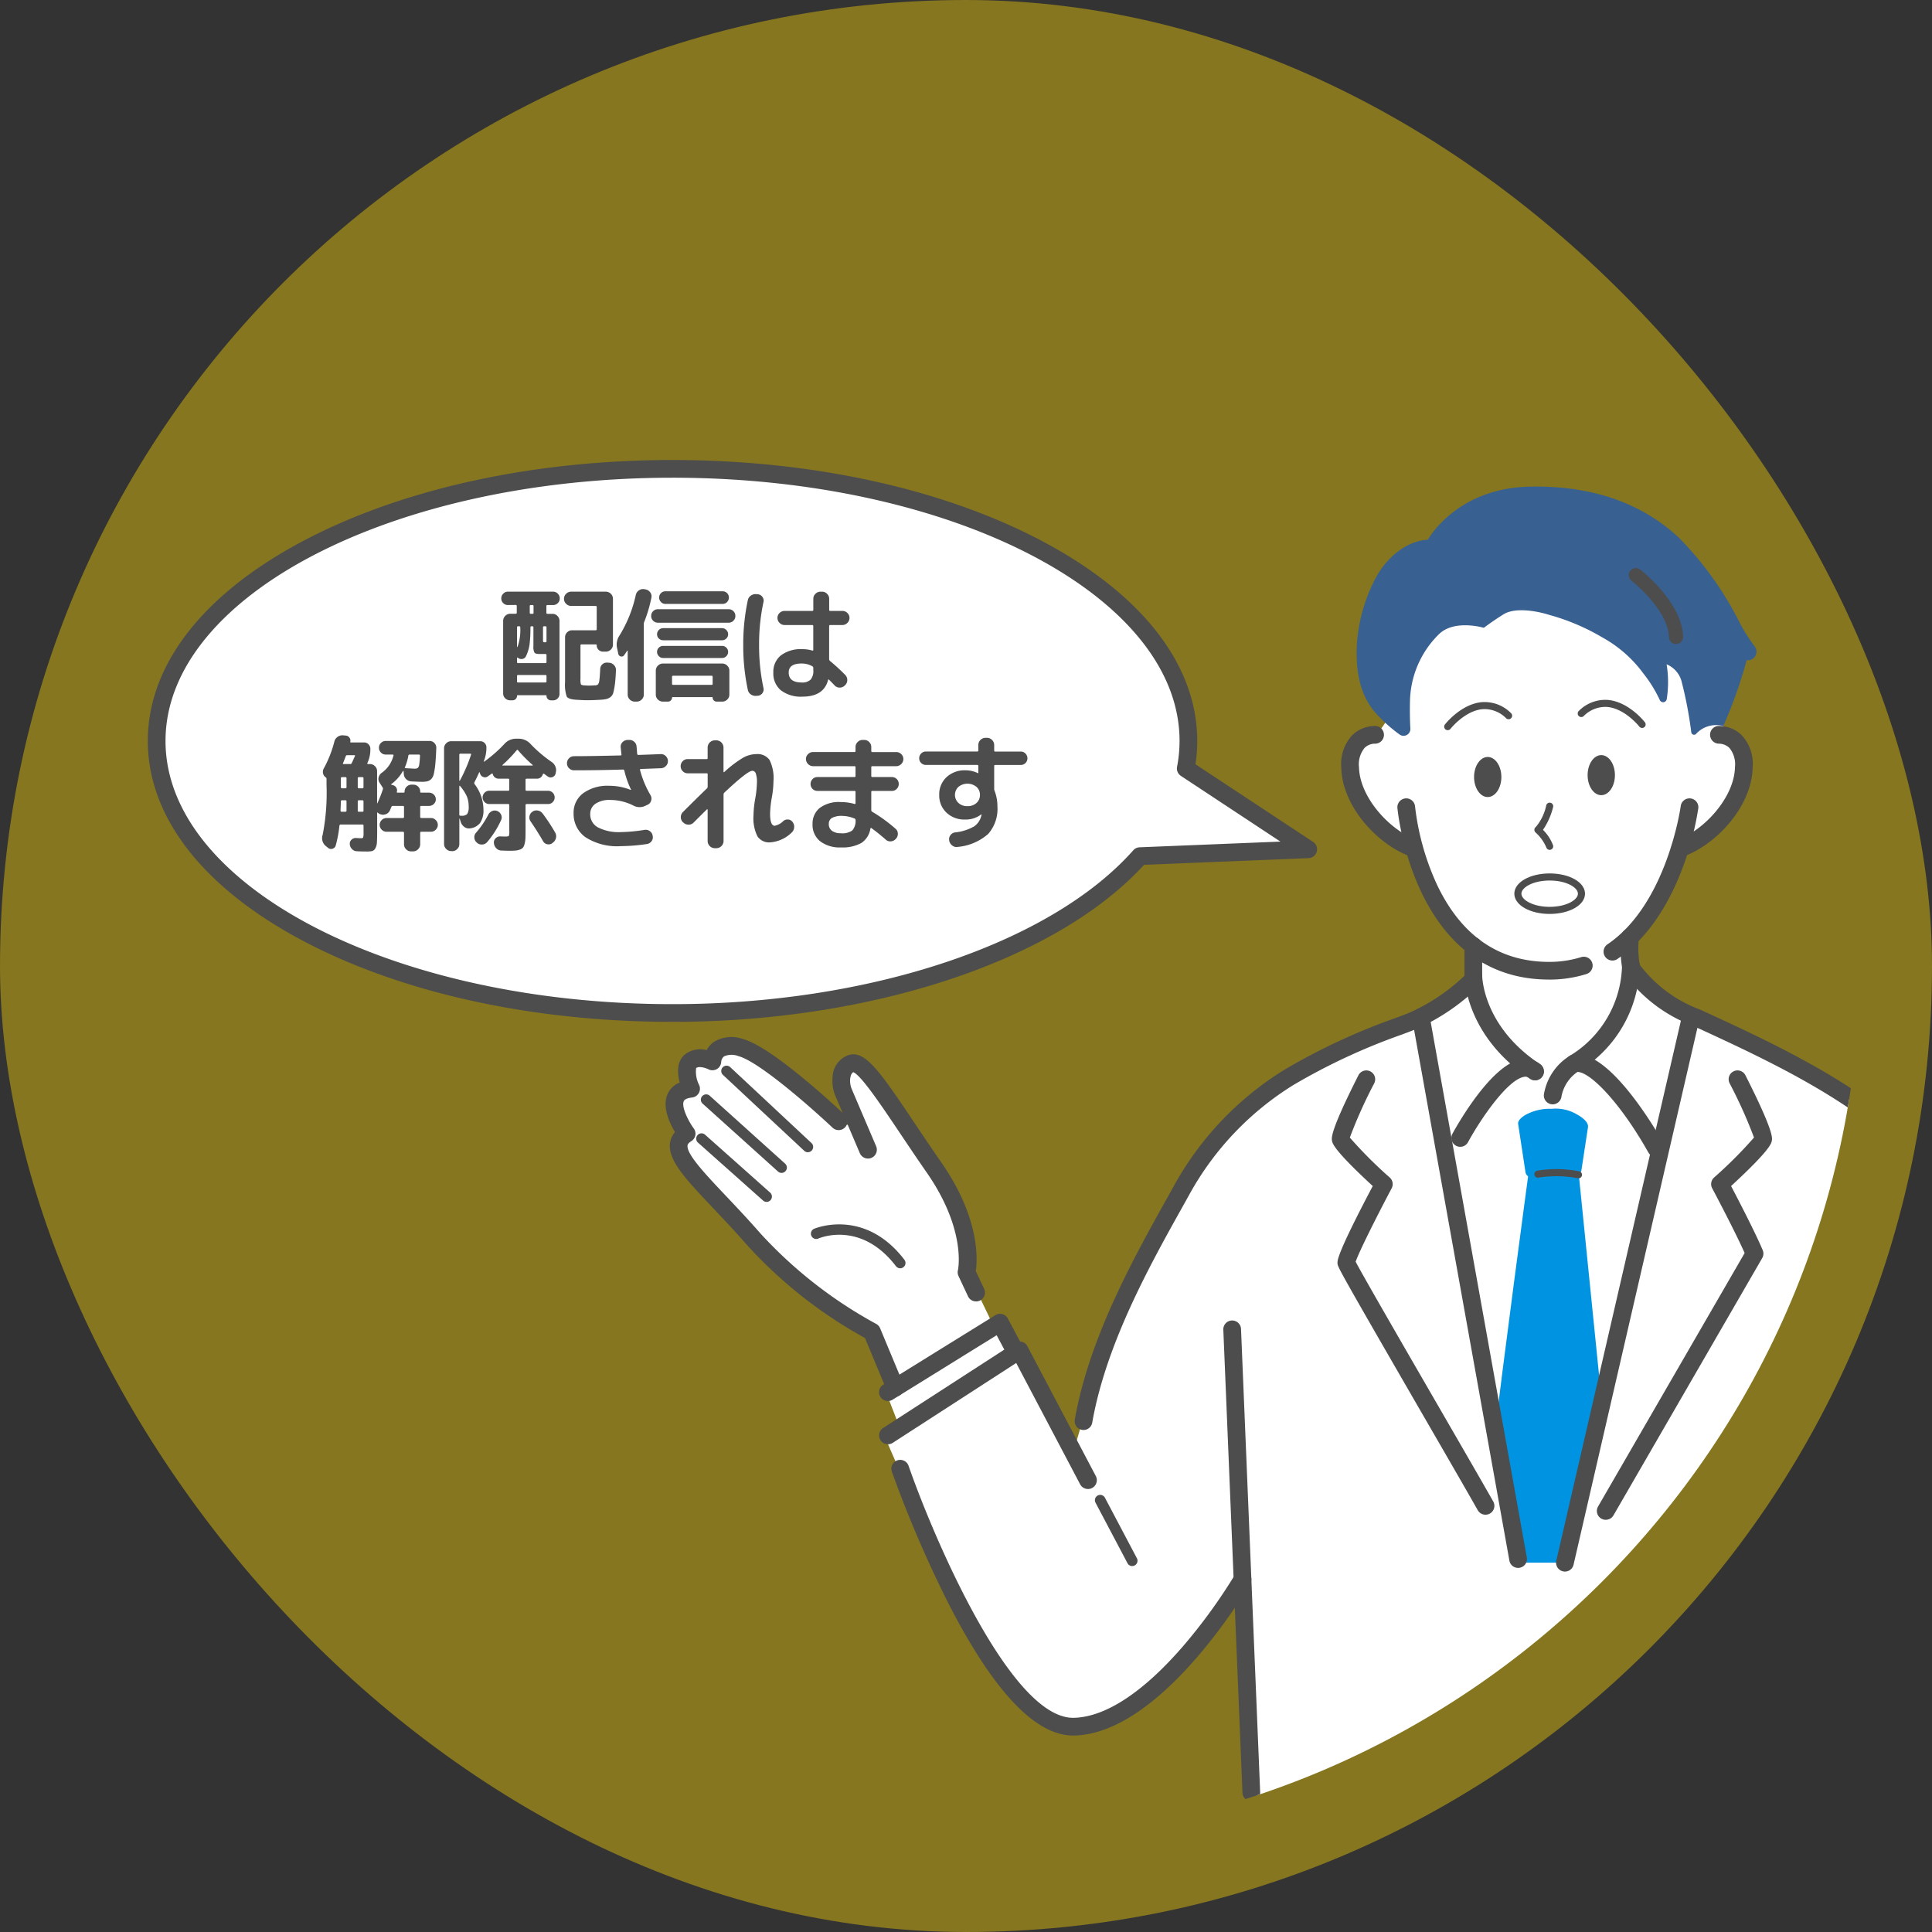 <svg xmlns="http://www.w3.org/2000/svg" xmlns:xlink="http://www.w3.org/1999/xlink" width="232" height="232" viewBox="0 0 232 232">
  <rect x="0" y="0" width="232" height="232" fill="#333333" stroke="none"/>
  <defs>
    <clipPath id="clip-path">
      <rect id="長方形_32176" data-name="長方形 32176" width="212" height="212" rx="106" transform="translate(999 2365)" fill="#ffda00"/>
    </clipPath>
    <clipPath id="clip-path-2">
      <rect id="長方形_32177" data-name="長方形 32177" width="228.475" height="161.76" fill="none"/>
    </clipPath>
  </defs>
  <g id="icon09" transform="translate(-987.594 -2356)">
    <rect id="長方形_30856" data-name="長方形 30856" width="232" height="232" rx="116" transform="translate(987.594 2356)" fill="#ffda00" opacity="0.4"/>
    <g id="マスクグループ_265" data-name="マスクグループ 265" clip-path="url(#clip-path)">
      <g id="グループ_58610" data-name="グループ 58610" transform="translate(1005.344 2411.653)">
        <g id="グループ_58607" data-name="グループ 58607" transform="translate(0 -0.414)">
          <g id="グループ_58606" data-name="グループ 58606" clip-path="url(#clip-path-2)">
            <path id="パス_299916" data-name="パス 299916" d="M235.484,48.963l-1.855,2.7L231.189,52.9S228,60.209,238.052,65.286c0,0,2.617,8.29,7.151,12v4.3l-6.305,4s-19.79,6.84-26.671,17.468a141.508,141.508,0,0,0-11.492,22.521l-3.573,12.25-6.456-12.25-2.344-3.314-.741.459L184.383,116s1.013-7.459-6.993-16.859-7.556-10.089-7.781-4.448l1.729,4.045-2.354-.444-11.529-9.26s-3.776-.331-3.776,1.073l-2.29.624L151,93.392l-1.3,2.088v2.443l.735,1.632L149.7,101.8l10.635,12.1s8.6,8.37,12.376,9.123l3.069,7.034-1.062.662,1.474,3.79-1.685,1.4,7.916,18.2s7.052,17.438,15.551,16.976,19.51-18.006,19.51-18.006L218.541,179h94.051l.755-14.266-1.316-28.46s-1.744-26.805-19.705-39.7L275.9,87.432l-8.748-4.569-3.094-3.132-.095-3.177,6.582-11.268,5.778-5.422,1.357-5.541-1.107-2.541H275.5l-1.23-5.555L267.156,34.1l-24.082-1.621Z" transform="translate(-86.03 -18.663)" fill="#fff"/>
          </g>
        </g>
        <g id="グループ_58609" data-name="グループ 58609" transform="translate(0 -0.414)">
          <g id="グループ_58608" data-name="グループ 58608" clip-path="url(#clip-path-2)">
            <path id="パス_299917" data-name="パス 299917" d="M347.745,36.557a.821.821,0,0,1-1.312.706A18.518,18.518,0,0,1,343.5,34.61c-1.649-1.948-2.3-4.482-2.2-7.768a19.774,19.774,0,0,1,2.1-8.018c1.387-2.829,3.916-4.8,6.444-4.946,0,0,3.372-6.182,12.214-6.369s14.414,2.841,17.936,6.138A40.273,40.273,0,0,1,387.263,23.8a19.651,19.651,0,0,0,1.828,2.888,1.034,1.034,0,0,1-.928,1.662l-.038,0a55.749,55.749,0,0,1-2.812,7.912,3.233,3.233,0,0,0-3.274.953.339.339,0,0,1-.563-.207,49.1,49.1,0,0,0-1.182-6.177,3.086,3.086,0,0,0-1.78-1.987,13.162,13.162,0,0,1,.011,4.2.439.439,0,0,1-.827.1,15.7,15.7,0,0,0-1.956-3.176,15.223,15.223,0,0,0-4.954-4.358,26.07,26.07,0,0,0-6.362-2.7c-1.667-.525-4.165-.9-5.489-.075s-2.373,1.624-2.373,1.624-3.6-1.074-5.445.824a11.578,11.578,0,0,0-3.422,7.993c-.031,1.4,0,2.489.048,3.29" transform="translate(-196.132 -4.31)" fill="#386091"/>
            <path id="パス_299918" data-name="パス 299918" d="M393,227.354l-2.8-27.725-5.945.724s-3.282,24.36-4.124,31.98l2.969,14.8h5.522Z" transform="translate(-218.454 -114.722)" fill="#0093e1"/>
            <path id="パス_299919" data-name="パス 299919" d="M387.867,183.856a6,6,0,0,1,3.039-.675,4.949,4.949,0,0,1,3.041.675s1.444.729,1.321,1.538l-.774,5.083a1.088,1.088,0,0,1-1.075.923h-4.946a.715.715,0,0,1-.707-.608L386.884,185c-.091-.6.984-1.145.984-1.145" transform="translate(-222.33 -105.269)" fill="#0093e1"/>
            <path id="パス_299920" data-name="パス 299920" d="M412.077,115.006a1.064,1.064,0,0,1-.6-1.944c7.154-4.842,8.786-16.491,8.8-16.608a1.063,1.063,0,0,1,2.108.28,35.779,35.779,0,0,1-1.818,6.961c-1.856,5.038-4.587,8.886-7.9,11.128a1.06,1.06,0,0,1-.6.183" transform="translate(-236.2 -54.9)" fill="#4d4d4d"/>
            <path id="パス_299921" data-name="パス 299921" d="M371.02,117.29c-16.305,0-18.2-20.4-18.22-20.607a1.063,1.063,0,0,1,2.119-.178,30.779,30.779,0,0,0,2.685,9.5c2.928,6.08,7.442,9.162,13.415,9.162a12.826,12.826,0,0,0,3.844-.57,1.063,1.063,0,1,1,.637,2.029,14.953,14.953,0,0,1-4.481.667" transform="translate(-202.745 -54.9)" fill="#4d4d4d"/>
            <path id="パス_299922" data-name="パス 299922" d="M345.663,90.84a1.054,1.054,0,0,1-.353-.06c-3.964-1.394-8.267-6.029-8.354-10.707a5.061,5.061,0,0,1,1.332-3.89,3.939,3.939,0,0,1,2.781-1.089,1.063,1.063,0,0,1-.091,2.124,1.782,1.782,0,0,0-1.226.508,3.1,3.1,0,0,0-.669,2.307c.067,3.631,3.716,7.609,6.933,8.741a1.063,1.063,0,0,1-.353,2.067" transform="translate(-193.64 -43.154)" fill="#4d4d4d"/>
            <path id="パス_299923" data-name="パス 299923" d="M431.2,90.841a1.063,1.063,0,0,1-.353-2.067c3.217-1.131,6.866-5.11,6.933-8.741a3.1,3.1,0,0,0-.669-2.307,1.843,1.843,0,0,0-1.228-.508,1.075,1.075,0,0,1-1.091-1.027,1.056,1.056,0,0,1,1-1.1,3.946,3.946,0,0,1,2.781,1.089,5.06,5.06,0,0,1,1.332,3.89c-.087,4.679-4.39,9.314-8.354,10.707a1.055,1.055,0,0,1-.353.06" transform="translate(-247.191 -43.154)" fill="#4d4d4d"/>
            <path id="パス_299924" data-name="パス 299924" d="M262.747,193.891a1.092,1.092,0,0,1-.185-.016,1.063,1.063,0,0,1-.864-1.231c1.72-9.816,7.085-19.431,11-26.451q.474-.85.912-1.638a37.79,37.79,0,0,1,13.259-13.924,75.789,75.789,0,0,1,13.289-6.192c.634-.237,1.18-.442,1.618-.617a23.144,23.144,0,0,0,6.714-4.48v-3.574a1.063,1.063,0,0,1,2.127,0v4.021a1.063,1.063,0,0,1-.3.739,25.247,25.247,0,0,1-7.752,5.268c-.45.18-1.011.39-1.661.634a73.846,73.846,0,0,0-12.924,6.014,35.662,35.662,0,0,0-12.51,13.14q-.437.791-.915,1.644c-3.843,6.888-9.107,16.321-10.764,25.783a1.063,1.063,0,0,1-1.046.88" transform="translate(-150.383 -77.411)" fill="#4d4d4d"/>
            <path id="パス_299925" data-name="パス 299925" d="M483.6,303.733h-.035a1.064,1.064,0,0,1-1.028-1.1l1.723-53.351a1.063,1.063,0,1,1,2.126.069L484.659,302.7a1.063,1.063,0,0,1-1.062,1.029" transform="translate(-277.301 -142.667)" fill="#4d4d4d"/>
            <path id="パス_299926" data-name="パス 299926" d="M369.658,222.022a1.064,1.064,0,0,1-1.045-.876l-11.68-65.057a1.063,1.063,0,0,1,2.093-.376l11.68,65.058a1.063,1.063,0,0,1-.859,1.234,1.1,1.1,0,0,1-.189.017" transform="translate(-205.111 -88.982)" fill="#4d4d4d"/>
            <path id="パス_299927" data-name="パス 299927" d="M352.735,225.693a1.063,1.063,0,0,1-.925-.538c-1.6-2.822-4.208-7.325-6.965-12.093-9.828-17-9.839-17.112-9.876-17.526-.031-.332-.1-1.1,4.231-9.309-4.691-4.324-4.836-5.125-4.892-5.434-.064-.352-.214-1.176,3.17-7.864a1.063,1.063,0,0,1,1.9.96,56.635,56.635,0,0,0-2.93,6.517,51.848,51.848,0,0,0,4.8,4.805,1.065,1.065,0,0,1,.223,1.285c-1.9,3.589-3.943,7.681-4.324,8.817.841,1.625,5.643,9.93,9.547,16.684,2.759,4.772,5.365,9.278,6.973,12.107a1.063,1.063,0,0,1-.923,1.589" transform="translate(-192.106 -99.043)" fill="#4d4d4d"/>
            <path id="パス_299928" data-name="パス 299928" d="M410.185,226.306a1.063,1.063,0,0,1-.92-1.6l17.6-30.435c-1.179-2.654-3.866-7.725-3.9-7.779a1.063,1.063,0,0,1,.224-1.284,51.918,51.918,0,0,0,4.8-4.805,56.694,56.694,0,0,0-2.93-6.517,1.063,1.063,0,1,1,1.9-.96c3.383,6.688,3.234,7.512,3.17,7.864-.056.309-.2,1.11-4.893,5.435.866,1.652,2.948,5.668,3.8,7.706a1.061,1.061,0,0,1-.06.942l-17.864,30.9a1.062,1.062,0,0,1-.921.531m17.835-45.733h0Zm.056-.31h0Z" transform="translate(-235.113 -99.043)" fill="#4d4d4d"/>
            <path id="パス_299929" data-name="パス 299929" d="M398.661,222.46a1.065,1.065,0,0,1-1.037-1.3l15.113-65.5a1.063,1.063,0,1,1,2.072.478l-15.112,65.5a1.064,1.064,0,0,1-1.035.824" transform="translate(-228.49 -88.982)" fill="#4d4d4d"/>
            <path id="パス_299930" data-name="パス 299930" d="M395.205,158.019a1.067,1.067,0,0,1-1.06-1.156,6.729,6.729,0,0,1,3.078-4.649,12.993,12.993,0,0,0,6.308-10.885,1.063,1.063,0,0,1,2.122.138,15.131,15.131,0,0,1-7.262,12.524,4.612,4.612,0,0,0-2.13,3.08,1.07,1.07,0,0,1-1.057.949" transform="translate(-226.504 -80.647)" fill="#4d4d4d"/>
            <path id="パス_299931" data-name="パス 299931" d="M411.148,180.127a1.063,1.063,0,0,1-.927-.541c-3.571-6.336-7.293-9.95-8.687-9.671a1.063,1.063,0,0,1-.42-2.085c4.212-.849,9.868,8.774,10.96,10.711a1.063,1.063,0,0,1-.926,1.586" transform="translate(-230.021 -96.418)" fill="#4d4d4d"/>
            <path id="パス_299932" data-name="パス 299932" d="M369.1,179.66a1.064,1.064,0,0,1-.933-1.571c.458-.842,4.576-8.242,8.188-8.918a2.831,2.831,0,0,1,2.426.634,1.064,1.064,0,0,1-1.375,1.623.714.714,0,0,0-.659-.167c-1.981.37-5.168,5.007-6.712,7.844a1.063,1.063,0,0,1-.935.555" transform="translate(-211.502 -97.187)" fill="#4d4d4d"/>
            <path id="パス_299933" data-name="パス 299933" d="M380.22,156.681a1.058,1.058,0,0,1-.586-.177c-7.8-5.164-7.894-12.13-7.894-12.424a1.063,1.063,0,0,1,2.127,0c0,.257.136,6.152,6.94,10.655a1.063,1.063,0,0,1-.587,1.95m-6.353-12.6h0Z" transform="translate(-213.631 -82.189)" fill="#4d4d4d"/>
            <path id="パス_299934" data-name="パス 299934" d="M377.724,86.248c0,1.329-.734,2.406-1.64,2.406s-1.64-1.077-1.64-2.406.735-2.406,1.64-2.406,1.64,1.077,1.64,2.406" transform="translate(-215.185 -48.182)" fill="#4d4d4d"/>
            <path id="パス_299935" data-name="パス 299935" d="M409.783,85.721c0,1.329-.734,2.406-1.64,2.406s-1.64-1.077-1.64-2.406.734-2.406,1.64-2.406,1.64,1.077,1.64,2.406" transform="translate(-233.608 -47.879)" fill="#4d4d4d"/>
            <path id="パス_299936" data-name="パス 299936" d="M366.438,71.707a.425.425,0,0,1-.335-.687c.078-.1,1.959-2.477,4.467-2.682a4.468,4.468,0,0,1,3.463,1.319.425.425,0,0,1-.577.625,3.658,3.658,0,0,0-2.812-1.1c-2.135.172-3.853,2.336-3.87,2.358a.425.425,0,0,1-.336.163" transform="translate(-210.339 -39.264)" fill="#4d4d4d"/>
            <path id="パス_299937" data-name="パス 299937" d="M411.443,71.077a.425.425,0,0,1-.336-.163c-.017-.022-1.735-2.186-3.87-2.358a3.646,3.646,0,0,0-2.813,1.1.425.425,0,0,1-.577-.625,4.469,4.469,0,0,1,3.463-1.32c2.509.205,4.389,2.581,4.467,2.682a.425.425,0,0,1-.335.687" transform="translate(-232.004 -38.902)" fill="#4d4d4d"/>
            <path id="パス_299938" data-name="パス 299938" d="M396.768,201.318a.417.417,0,0,1-.075-.007,13.75,13.75,0,0,0-4.708-.077.425.425,0,0,1-.176-.832,14.281,14.281,0,0,1,5.034.073.425.425,0,0,1-.074.843" transform="translate(-224.97 -115.062)" fill="#4d4d4d"/>
            <path id="パス_299939" data-name="パス 299939" d="M446.241,155.7a1.057,1.057,0,0,1-.632-.209c-6.245-4.633-13.251-7.98-21.1-11.568a17.975,17.975,0,0,1-8.15-6.151c-.462-.693-.609-2.221-.448-4.559a1.063,1.063,0,0,1,2.122.146,11.4,11.4,0,0,0,.1,3.239,16.039,16.039,0,0,0,7.238,5.381c7.984,3.649,15.1,7.048,21.506,11.8a1.063,1.063,0,0,1-.634,1.917" transform="translate(-238.977 -75.985)" fill="#4d4d4d"/>
            <path id="パス_299940" data-name="パス 299940" d="M516.069,278.28a1.117,1.117,0,0,1-.175-.014,1.064,1.064,0,0,1-.875-1.223,59.152,59.152,0,0,0,.561-9.938c0-.018,0-.035,0-.053a176.013,176.013,0,0,0-1.917-38.152,62.112,62.112,0,0,0-9.718-24.5,1.064,1.064,0,0,1,1.779-1.167,64.21,64.21,0,0,1,10.038,25.319,178.091,178.091,0,0,1,1.944,38.574,60.711,60.711,0,0,1-.589,10.259,1.064,1.064,0,0,1-1.048.889" transform="translate(-289.506 -116.521)" fill="#4d4d4d"/>
            <path id="パス_299941" data-name="パス 299941" d="M393.309,102.415a.425.425,0,0,1-.406-.3,5.179,5.179,0,0,0-1.29-1.792.426.426,0,0,1,.044-.668,5.862,5.862,0,0,0,1.24-2.587.425.425,0,0,1,.824.211,8.355,8.355,0,0,1-1.215,2.731,5.234,5.234,0,0,1,1.209,1.853.426.426,0,0,1-.406.551" transform="translate(-224.97 -55.6)" fill="#4d4d4d"/>
            <path id="パス_299942" data-name="パス 299942" d="M423.77,39.611a.851.851,0,0,1-.85-.822c-.112-3.356-4.467-6.756-4.511-6.79a.851.851,0,0,1,1.038-1.348c.205.158,5.034,3.921,5.173,8.081a.851.851,0,0,1-.822.879h-.029" transform="translate(-240.26 -17.513)" fill="#4d4d4d"/>
            <path id="パス_299943" data-name="パス 299943" d="M307.016,300.633a1.064,1.064,0,0,1-1.062-1.019l-2.3-55.646a1.064,1.064,0,0,1,2.125-.088l2.3,55.646a1.064,1.064,0,0,1-1.019,1.107h-.045" transform="translate(-174.505 -139.567)" fill="#4d4d4d"/>
            <path id="パス_299944" data-name="パス 299944" d="M231.54,266.578a1.062,1.062,0,0,1-.941-.568l-7.676-14.564L208.1,261.034a1.063,1.063,0,0,1-1.154-1.786l15.8-10.22a1.063,1.063,0,0,1,1.518.4l8.218,15.592a1.064,1.064,0,0,1-.94,1.56" transform="translate(-118.645 -143.013)" fill="#4d4d4d"/>
            <path id="パス_299945" data-name="パス 299945" d="M231.746,315.4c-4.562,0-9.618-5.378-15.031-15.99a143.017,143.017,0,0,1-6.734-15.7,1.063,1.063,0,0,1,2.009-.7c2.938,8.439,12.193,30.261,19.752,30.261h.082c3.778-.08,8.3-3.032,13.075-8.536a65.607,65.607,0,0,0,6.277-8.634,1.063,1.063,0,1,1,1.835,1.075c-.43.735-10.659,18-21.142,18.222l-.122,0" transform="translate(-120.637 -162.231)" fill="#4d4d4d"/>
            <path id="パス_299946" data-name="パス 299946" d="M207.52,251.535a1.063,1.063,0,0,1-.561-1.967l13.459-8.341a1.063,1.063,0,0,1,1.5.4L223.5,244.6a1.063,1.063,0,1,1-1.876,1l-1.049-1.966-12.5,7.744a1.056,1.056,0,0,1-.558.159" transform="translate(-118.645 -138.536)" fill="#4d4d4d"/>
            <path id="パス_299947" data-name="パス 299947" d="M271.875,300.73a.637.637,0,0,1-.564-.34l-3.84-7.27a.638.638,0,1,1,1.128-.6l3.84,7.27a.638.638,0,0,1-.564.936" transform="translate(-153.667 -167.911)" fill="#4d4d4d"/>
            <path id="パス_299948" data-name="パス 299948" d="M163.267,198.325a.635.635,0,0,1-.424-.162l-7.827-6.966a.638.638,0,0,1,.848-.953l7.828,6.966a.638.638,0,0,1-.424,1.114" transform="translate(-88.961 -109.237)" fill="#4d4d4d"/>
            <path id="パス_299949" data-name="パス 299949" d="M165.839,188.536a.633.633,0,0,1-.427-.164l-9.048-8.15a.638.638,0,1,1,.854-.948l9.048,8.15a.638.638,0,0,1-.427,1.112" transform="translate(-89.737 -102.93)" fill="#4d4d4d"/>
            <path id="パス_299950" data-name="パス 299950" d="M172.3,181.4a.637.637,0,0,1-.435-.171l-9.766-9.12a.638.638,0,0,1,.871-.933l9.766,9.12a.638.638,0,0,1-.436,1.1" transform="translate(-93.037 -98.273)" fill="#4d4d4d"/>
            <path id="パス_299951" data-name="パス 299951" d="M197.94,221.079a.635.635,0,0,1-.507-.25c-4.19-5.468-9.112-3.413-9.32-3.322a.638.638,0,0,1-.514-1.168c.06-.026,6.03-2.571,10.846,3.715a.638.638,0,0,1-.506,1.026" transform="translate(-107.592 -124.02)" fill="#4d4d4d"/>
            <path id="パス_299952" data-name="パス 299952" d="M210.523,197.461a1.064,1.064,0,0,1-.963-.612l-1.142-2.435a1.065,1.065,0,0,1-.069-.709c.009-.04,1.051-4.807-3.741-11.71-1.186-1.709-2.279-3.338-3.243-4.776-2.179-3.248-4.643-6.92-5.582-7.285-.124.066-.3.236-.371.768a2.592,2.592,0,0,0,.213,1.327l2.9,6.795a1.063,1.063,0,0,1-1.956.836l-2.9-6.795a4.711,4.711,0,0,1-.367-2.426,2.868,2.868,0,0,1,1.9-2.557c2.014-.671,3.869,2.095,7.934,8.153.96,1.431,2.048,3.053,3.225,4.748,4.626,6.666,4.341,11.622,4.132,13.037l1,2.127a1.064,1.064,0,0,1-.962,1.515" transform="translate(-111.067 -96.421)" fill="#4d4d4d"/>
            <path id="パス_299953" data-name="パス 299953" d="M173.761,206.1a1.064,1.064,0,0,1-.982-.655l-2.652-6.372a54.727,54.727,0,0,1-14.15-11.153c-1.439-1.648-2.842-3.13-4.078-4.436-3.281-3.466-5.448-5.756-5.186-7.8a2.532,2.532,0,0,1,.6-1.34c-.667-1.116-1.555-3.039-.893-4.554a2.656,2.656,0,0,1,1.456-1.391c-.27-1.048-.394-2.5.6-3.349a3,3,0,0,1,2.64-.547,2.835,2.835,0,0,1,.8-.94,4.033,4.033,0,0,1,3.562-.391c3.493.923,11.335,8.269,12.217,9.1a1.063,1.063,0,0,1-1.461,1.545c-2.289-2.164-8.782-7.927-11.3-8.592a2.23,2.23,0,0,0-1.734.03.958.958,0,0,0-.336.647,1.047,1.047,0,0,1-.521.876,1.063,1.063,0,0,1-1.028.021c-.353-.177-1.153-.4-1.462-.139a3.512,3.512,0,0,0,.368,2.049,1.065,1.065,0,0,1-.854,1.484c-.388.044-.876.156-1,.444-.292.664.51,2.326,1.2,3.269a1.063,1.063,0,0,1-.294,1.531c-.419.262-.444.452-.452.514-.134,1.045,2.175,3.485,4.621,6.069,1.25,1.321,2.667,2.819,4.136,4.5a53.477,53.477,0,0,0,13.868,10.844,1.065,1.065,0,0,1,.5.538l2.8,6.724a1.064,1.064,0,0,1-.982,1.472" transform="translate(-84.009 -93.64)" fill="#4d4d4d"/>
            <path id="パス_299954" data-name="パス 299954" d="M390.057,121.587c-2.38,0-4.244-1.068-4.244-2.432s1.864-2.432,4.244-2.432,4.244,1.068,4.244,2.432-1.864,2.432-4.244,2.432m0-4.013c-2,0-3.394.833-3.394,1.581s1.394,1.581,3.394,1.581,3.393-.833,3.393-1.581-1.394-1.581-3.393-1.581" transform="translate(-221.718 -67.078)" fill="#4d4d4d"/>
            <path id="パス_299955" data-name="パス 299955" d="M140.78,48.187l-14.7-9.708a17.622,17.622,0,0,0,.314-3.308C126.39,17.127,98.656,2.5,64.445,2.5S2.5,17.127,2.5,35.171,30.234,67.843,64.445,67.843c24.835,0,46.252-7.709,56.129-18.837Z" transform="translate(-1.437 -1.437)" fill="#fff"/>
            <path id="パス_299956" data-name="パス 299956" d="M63.008,67.469c-16.716,0-32.448-3.442-44.3-9.692C6.645,51.413,0,42.875,0,33.734S6.645,16.056,18.71,9.692C30.56,3.442,46.293,0,63.008,0s32.448,3.442,44.3,9.692c12.066,6.364,18.71,14.9,18.71,24.043a18.706,18.706,0,0,1-.213,2.8l14.125,9.326a1.063,1.063,0,0,1-.542,1.95l-19.759.8C109.149,60.081,87,67.469,63.008,67.469m0-65.342c-33.57,0-60.882,14.179-60.882,31.608S29.438,65.342,63.008,65.342c23.65,0,45.37-7.253,55.333-18.479a1.065,1.065,0,0,1,.752-.356l16.913-.685L124.053,37.93a1.063,1.063,0,0,1-.459-1.087,16.591,16.591,0,0,0,.3-3.109c0-17.429-27.311-31.608-60.882-31.608" transform="translate(0)" fill="#4d4d4d"/>
          </g>
        </g>
        <path id="パス_303764" data-name="パス 303764" d="M-12.675-10.095a.821.821,0,0,1-.6-.255.821.821,0,0,1-.255-.6.821.821,0,0,1,.255-.6.821.821,0,0,1,.6-.255h4.17a.821.821,0,0,1,.6.255.821.821,0,0,1,.255.6v5.505a.8.8,0,0,1-.255.593.833.833,0,0,1-.6.247h-.33a.749.749,0,0,1-.54-.218A.712.712,0,0,1-9.6-5.355a.106.106,0,0,0-.12-.12h-1.71q-.12,0-.12.135v4.02a2.053,2.053,0,0,0,.052.637q.052.1.353.127.45.03.615.03.24,0,.72-.03a.569.569,0,0,0,.367-.113.992.992,0,0,0,.157-.487q.06-.39.105-1.365a.775.775,0,0,1,.27-.57.77.77,0,0,1,.6-.195l.21.015a.861.861,0,0,1,.6.307.833.833,0,0,1,.21.638q-.045,1.005-.12,1.59a8.151,8.151,0,0,1-.18.99,1.024,1.024,0,0,1-.33.577,1.378,1.378,0,0,1-.465.24,3.648,3.648,0,0,1-.7.1q-1.02.06-1.635.06-.45,0-1.38-.06-.9-.06-1.1-.383A4.361,4.361,0,0,1-13.4-.93v-5.4a.808.808,0,0,1,.248-.592.808.808,0,0,1,.592-.247h2.82A.119.119,0,0,0-9.6-7.3v-2.67q0-.12-.135-.12Zm-7.59-.105a.766.766,0,0,1-.562-.233.766.766,0,0,1-.233-.562.791.791,0,0,1,.233-.57.754.754,0,0,1,.563-.24h5.43a.754.754,0,0,1,.563.24.791.791,0,0,1,.233.57.766.766,0,0,1-.233.563.766.766,0,0,1-.562.233h-.675a.119.119,0,0,0-.135.135v.8q0,.12.135.12h.6a.8.8,0,0,1,.592.255.833.833,0,0,1,.248.6V.465a.754.754,0,0,1-.225.555.754.754,0,0,1-.555.225h-.24a.521.521,0,0,1-.382-.158A.521.521,0,0,1-15.63.7q0-.075-.09-.075h-3.36q-.09,0-.09.075a.521.521,0,0,1-.157.382.521.521,0,0,1-.382.158H-20A.821.821,0,0,1-20.587,1,.784.784,0,0,1-20.835.42V-8.3a.821.821,0,0,1,.255-.6.821.821,0,0,1,.6-.255h.645q.135,0,.135-.12v-.8a.119.119,0,0,0-.135-.135Zm4.215,2.685V-5.97q0,.18.037.21a.553.553,0,0,0,.248.03q.135,0,.135-.12V-7.515a.119.119,0,0,0-.135-.135h-.15A.119.119,0,0,0-16.05-7.515Zm-1.59-2.55v.8q0,.12.135.12h.2a.106.106,0,0,0,.12-.12v-.8q0-.135-.12-.135h-.2A.119.119,0,0,0-17.64-10.065Zm-1.53,2.55V-5.19q0,.03.023.03a.051.051,0,0,0,.037-.015,6.088,6.088,0,0,0,.33-2.355q0-.12-.135-.12h-.12A.119.119,0,0,0-19.17-7.515Zm0,3.675v.48a.119.119,0,0,0,.135.135h3.27a.119.119,0,0,0,.135-.135V-4.2q0-.12-.135-.12h-.675q-.51,0-.637-.165A1.533,1.533,0,0,1-17.2-5.28V-7.515a.119.119,0,0,0-.135-.135h-.09a.119.119,0,0,0-.135.135A15.313,15.313,0,0,1-17.67-5.43a4.793,4.793,0,0,1-.42,1.365.571.571,0,0,1-.442.338.633.633,0,0,1-.548-.158Q-19.14-3.915-19.17-3.84Zm0,2.175v.645q0,.12.135.12h3.27q.135,0,.135-.12v-.645a.119.119,0,0,0-.135-.135h-3.27A.119.119,0,0,0-19.17-1.665Zm12.165-2.67-.15-.69a1.94,1.94,0,0,1,.3-1.53,15.629,15.629,0,0,0,1.95-4.86.861.861,0,0,1,.375-.548.853.853,0,0,1,.645-.142l.165.03a.888.888,0,0,1,.548.352.786.786,0,0,1,.142.622A16.583,16.583,0,0,1-3.9-8.16a.72.72,0,0,0-.045.255V.555a.8.8,0,0,1-.255.593.833.833,0,0,1-.6.247h-.225a.833.833,0,0,1-.6-.247A.8.8,0,0,1-5.88.555v-5.25q0-.03-.023-.03a.051.051,0,0,0-.037.015q-.24.36-.36.525a.361.361,0,0,1-.4.158A.377.377,0,0,1-7.005-4.335ZM5.52-11.85a.724.724,0,0,1,.533.218.724.724,0,0,1,.217.532.749.749,0,0,1-.217.54.712.712,0,0,1-.533.225H-1.35a.712.712,0,0,1-.532-.225A.749.749,0,0,1-2.1-11.1a.724.724,0,0,1,.218-.532.724.724,0,0,1,.532-.218ZM6.24-9.7a.791.791,0,0,1,.57.233.772.772,0,0,1,.24.578.772.772,0,0,1-.24.577.791.791,0,0,1-.57.233H-2.25a.791.791,0,0,1-.57-.233.772.772,0,0,1-.24-.577.772.772,0,0,1,.24-.578A.791.791,0,0,1-2.25-9.7ZM-1.62-5.97a.719.719,0,0,1-.517-.21.682.682,0,0,1-.217-.51.707.707,0,0,1,.217-.517.707.707,0,0,1,.517-.218H5.445a.707.707,0,0,1,.517.218.707.707,0,0,1,.218.517.682.682,0,0,1-.218.51.719.719,0,0,1-.517.21Zm0,2.13a.707.707,0,0,1-.517-.217.707.707,0,0,1-.217-.518.682.682,0,0,1,.217-.51.719.719,0,0,1,.517-.21H5.445a.719.719,0,0,1,.517.21.682.682,0,0,1,.218.51.707.707,0,0,1-.218.518.707.707,0,0,1-.517.217Zm-.885,4.4v-2.88a.821.821,0,0,1,.255-.6.821.821,0,0,1,.6-.255H5.475a.821.821,0,0,1,.6.255.821.821,0,0,1,.255.6V.555a.8.8,0,0,1-.255.593.833.833,0,0,1-.6.247H4.8a.454.454,0,0,1-.345-.143A.474.474,0,0,1,4.32.915a.053.053,0,0,0-.06-.06H-.48q-.075,0-.075.06A.461.461,0,0,1-.7,1.252a.461.461,0,0,1-.338.143H-1.65a.833.833,0,0,1-.6-.247A.8.8,0,0,1-2.505.555ZM-.555-1.59v.855q0,.12.135.12H4.2a.106.106,0,0,0,.12-.12V-1.59a.106.106,0,0,0-.12-.12H-.42Q-.555-1.71-.555-1.59Zm15.57-1.59q-1.56,0-1.56,1.08,0,1.2,1.56,1.2a1.44,1.44,0,0,0,1.065-.338,1.563,1.563,0,0,0,.33-1.117v-.3a.224.224,0,0,0-.12-.195A2.606,2.606,0,0,0,15.015-3.18ZM15.1.8a3.939,3.939,0,0,1-2.58-.758A2.62,2.62,0,0,1,11.61-2.1a2.523,2.523,0,0,1,.907-2.055A3.961,3.961,0,0,1,15.1-4.9a4.041,4.041,0,0,1,1.185.165q.12.03.12-.09V-7.665a.119.119,0,0,0-.135-.135H12.96a.821.821,0,0,1-.6-.255.821.821,0,0,1-.255-.6.8.8,0,0,1,.255-.592.833.833,0,0,1,.6-.247h3.315a.119.119,0,0,0,.135-.135v-1.32a.821.821,0,0,1,.255-.6.821.821,0,0,1,.6-.255h.195a.821.821,0,0,1,.6.255.821.821,0,0,1,.255.6v1.32q0,.135.12.135H19.9a.833.833,0,0,1,.6.247.8.8,0,0,1,.255.592.821.821,0,0,1-.255.6.821.821,0,0,1-.6.255h-1.47q-.12,0-.12.135V-3.7a.3.3,0,0,0,.1.21A24.691,24.691,0,0,1,20.25-1.8a.856.856,0,0,1,.24.607.829.829,0,0,1-.255.607l-.06.06a.847.847,0,0,1-.6.24.821.821,0,0,1-.6-.255q-.24-.255-.675-.69-.09-.09-.12.045Q17.655.8,15.1.8ZM9.6.7A.961.961,0,0,1,8.932.548.853.853,0,0,1,8.55,0a25.208,25.208,0,0,1-.555-5.4,25.208,25.208,0,0,1,.555-5.4.853.853,0,0,1,.382-.547.961.961,0,0,1,.668-.158l.18.015a.74.74,0,0,1,.525.323.731.731,0,0,1,.12.608A23.855,23.855,0,0,0,9.9-5.4a23.855,23.855,0,0,0,.525,5.16.731.731,0,0,1-.12.607A.74.74,0,0,1,9.78.69ZM-42.12,18.75a1.22,1.22,0,0,1-.39-1.35,26.191,26.191,0,0,0,.465-6v-.735a.218.218,0,0,0-.105-.18A.752.752,0,0,1-42.465,10a.828.828,0,0,1,.09-.577A13.764,13.764,0,0,0-41.1,6.18a.953.953,0,0,1,.39-.555.977.977,0,0,1,.66-.18l.33.03a.585.585,0,0,1,.428.247.581.581,0,0,1,.1.488q-.03.09.075.09h1.59A.712.712,0,0,1-37,6.525a.749.749,0,0,1,.218.54,3.829,3.829,0,0,1-.255,1.47q-.015.045-.053.128t-.052.127q-.045.105.075.105h.24a.821.821,0,0,1,.6.255.821.821,0,0,1,.255.6v3.825q0,.03.015.03a.043.043,0,0,0,.03-.015q.405-.915.645-1.65a.26.26,0,0,0-.03-.24l-.375-.585a.788.788,0,0,1-.1-.622.961.961,0,0,1,.353-.533,3.583,3.583,0,0,0,1.425-2.07q.03-.135-.09-.135h-.84a.779.779,0,0,1-.57-.24.8.8,0,0,1-.24-.585.779.779,0,0,1,.24-.57.779.779,0,0,1,.57-.24h5.265a.773.773,0,0,1,.585.255.793.793,0,0,1,.225.6q-.045,1.17-.112,1.868a9.927,9.927,0,0,1-.173,1.17,1.328,1.328,0,0,1-.315.675,1.064,1.064,0,0,1-.45.27,2.7,2.7,0,0,1-.69.067q-.375,0-1.23-.045a.954.954,0,0,1-.637-.262.912.912,0,0,1-.293-.608l-.03-.36q0-.03-.037-.03a.054.054,0,0,0-.052.03A4.949,4.949,0,0,1-34.26,11.3q-.06.06.03.09l.12.03a.656.656,0,0,1,.435.293.622.622,0,0,1,.075.517q-.03.1.075.1h.72a.119.119,0,0,0,.135-.135.784.784,0,0,1,.247-.585.8.8,0,0,1,.577-.24h.225a.8.8,0,0,1,.585.24.8.8,0,0,1,.24.585q0,.135.12.135h.945a.791.791,0,0,1,.57.233.754.754,0,0,1,.24.563.754.754,0,0,1-.24.563.791.791,0,0,1-.57.233h-.945q-.12,0-.12.135V15.24q0,.135.12.135h1.17a.791.791,0,0,1,.578.247.791.791,0,0,1,.247.578.791.791,0,0,1-.247.577.791.791,0,0,1-.578.247h-1.17q-.12,0-.12.135v1.365a.821.821,0,0,1-.255.6.821.821,0,0,1-.6.255H-31.9a.8.8,0,0,1-.592-.255.833.833,0,0,1-.248-.6V17.16a.119.119,0,0,0-.135-.135h-1.965a.791.791,0,0,1-.577-.247.791.791,0,0,1-.247-.577.791.791,0,0,1,.247-.578.791.791,0,0,1,.577-.247h1.965a.119.119,0,0,0,.135-.135V14.055a.119.119,0,0,0-.135-.135h-1.2a.175.175,0,0,0-.18.12q-.03.06-.09.21t-.09.21a.843.843,0,0,1-.495.457.9.9,0,0,1-.675-.007h-.015a.8.8,0,0,1-.27-.18q-.03-.03-.052-.015a.05.05,0,0,0-.023.045v2.19q0,.915-.03,1.358a1.563,1.563,0,0,1-.195.712.647.647,0,0,1-.375.323,3.176,3.176,0,0,1-.69.052q-.645,0-1.155-.03a.835.835,0,0,1-.57-.255.914.914,0,0,1-.27-.585.634.634,0,0,1,.2-.54.71.71,0,0,1,.548-.21q.48.03.525.03.285,0,.33-.09A2.191,2.191,0,0,0-37.6,17.1v-.825q0-.12-.135-.12h-2.61a.147.147,0,0,0-.15.135,14.348,14.348,0,0,1-.45,2.4.547.547,0,0,1-.39.375.538.538,0,0,1-.54-.12Zm9.495-9.48q-.06.12.075.12,1.02.06,1.065.06a.655.655,0,0,0,.4-.09.7.7,0,0,0,.172-.405,8.369,8.369,0,0,0,.09-1.08q0-.12-.135-.12h-1.11a.142.142,0,0,0-.15.12A6.124,6.124,0,0,1-32.625,9.27Zm-5.67,1.335V11.67q0,.135.12.135h.435a.119.119,0,0,0,.135-.135V10.6a.119.119,0,0,0-.135-.135h-.435Q-38.295,10.47-38.295,10.6Zm0,2.775v1.11q0,.135.12.135h.435a.119.119,0,0,0,.135-.135V13.38a.119.119,0,0,0-.135-.135h-.435Q-38.295,13.245-38.295,13.38Zm-1.77-4.59q-.06.105.075.105h.78a.186.186,0,0,0,.195-.12q.135-.285.375-.825.06-.12-.075-.12h-.84a.175.175,0,0,0-.18.12Q-39.945,8.52-40.065,8.79ZM-40.32,10.6V11.67a.119.119,0,0,0,.135.135h.405a.119.119,0,0,0,.135-.135V10.6a.119.119,0,0,0-.135-.135h-.405A.119.119,0,0,0-40.32,10.6Zm0,2.775q0,.045-.045,1.125,0,.12.135.12h.45a.119.119,0,0,0,.135-.135V13.38a.119.119,0,0,0-.135-.135h-.42Q-40.32,13.245-40.32,13.38Zm18.81,1.17a.857.857,0,0,1,.442.465.751.751,0,0,1-.022.63,10.99,10.99,0,0,1-1.665,2.625.844.844,0,0,1-.6.292.835.835,0,0,1-.63-.218l-.03-.03a.8.8,0,0,1-.278-.57.794.794,0,0,1,.2-.6,10.65,10.65,0,0,0,1.485-2.19.9.9,0,0,1,.48-.42A.773.773,0,0,1-21.51,14.55Zm5.415.285a22.336,22.336,0,0,1,1.5,2.28.891.891,0,0,1,.1.667.922.922,0,0,1-.382.563l-.06.06a.752.752,0,0,1-.615.12.726.726,0,0,1-.495-.375q-.63-1.095-1.485-2.355a.77.77,0,0,1-.142-.63.82.82,0,0,1,.352-.54.838.838,0,0,1,.66-.142A.884.884,0,0,1-16.1,14.835Zm-10.98,4.515a.821.821,0,0,1-.6-.255.821.821,0,0,1-.255-.6V7.005a.821.821,0,0,1,.255-.6.821.821,0,0,1,.6-.255h3.48a.724.724,0,0,1,.533.218.724.724,0,0,1,.218.532,4.312,4.312,0,0,1-.24,1.455q-.015.045-.038.105t-.038.1q-.015.015,0,.038t.045.008A16.127,16.127,0,0,0-20.7,6.495a1.867,1.867,0,0,1,1.41-.645h.33a1.913,1.913,0,0,1,1.425.645,15.852,15.852,0,0,0,2.52,2.145,1.2,1.2,0,0,1,.457.57,1.082,1.082,0,0,1,.038.72l-.015.09a.592.592,0,0,1-.367.435.57.57,0,0,1-.562-.06q-.09-.06-.262-.187t-.2-.142a.069.069,0,0,0-.083-.008.112.112,0,0,0-.067.068.713.713,0,0,1-.735.525h-1.2a.119.119,0,0,0-.135.135V11.97a.119.119,0,0,0,.135.135h2.565a.766.766,0,0,1,.563.233.766.766,0,0,1,.233.563.766.766,0,0,1-.233.563.766.766,0,0,1-.563.233h-2.565a.119.119,0,0,0-.135.135v3.015q0,.615-.015.968a3.159,3.159,0,0,1-.1.667,1.2,1.2,0,0,1-.195.45.879.879,0,0,1-.375.233,2.034,2.034,0,0,1-.555.12q-.292.023-.817.023l-.855-.03A.854.854,0,0,1-21.667,19a1,1,0,0,1-.278-.622.683.683,0,0,1,.21-.577.74.74,0,0,1,.57-.218q.3.015.615.015.345,0,.4-.082a1.808,1.808,0,0,0,.052-.608V13.83a.119.119,0,0,0-.135-.135H-22.5a.766.766,0,0,1-.562-.233A.766.766,0,0,1-23.3,12.9a.766.766,0,0,1,.233-.562A.766.766,0,0,1-22.5,12.1h2.265a.119.119,0,0,0,.135-.135V10.785a.119.119,0,0,0-.135-.135h-1.11a.715.715,0,0,1-.735-.54q-.03-.135-.135-.06-.075.06-.233.165t-.233.165a.552.552,0,0,1-.555.06.587.587,0,0,1-.375-.42l-.03-.09V9.915q-.045-.075-.075-.015-.3.66-.57,1.185a.22.22,0,0,0,.015.21A5.122,5.122,0,0,1-23.2,14.37a2.663,2.663,0,0,1-.4,1.59,1.764,1.764,0,0,1-1.237.66.905.905,0,0,1-.667-.18,1.162,1.162,0,0,1-.427-.6l-.12-.39a.115.115,0,0,0-.045.015V18.5a.821.821,0,0,1-.255.6.821.821,0,0,1-.6.255Zm7.86-12.105A15.893,15.893,0,0,1-20.91,9q-.03.03-.015.053a.05.05,0,0,0,.045.022h3.555a.05.05,0,0,0,.045-.022Q-17.265,9.03-17.3,9a16.946,16.946,0,0,1-1.74-1.755Q-19.125,7.125-19.215,7.245Zm-6.885.54v3.1q0,.03.023.03a.051.051,0,0,0,.037-.015A18.191,18.191,0,0,0-24.69,7.77q.03-.12-.09-.12h-1.185A.119.119,0,0,0-26.1,7.785Zm0,3.765v3.42a.119.119,0,0,0,.135.135h.135a.843.843,0,0,0,.683-.217,1.6,1.6,0,0,0,.172-.908,3.128,3.128,0,0,0-.218-1.192,5.145,5.145,0,0,0-.832-1.267q-.03-.03-.052-.015A.05.05,0,0,0-26.1,11.55Zm13.77-1.9a.808.808,0,0,1-.592-.248.808.808,0,0,1-.248-.592.826.826,0,0,1,.248-.608.826.826,0,0,1,.607-.247q1.845,0,5.565-.09.15,0,.12-.12-.045-.4-.09-.855a.757.757,0,0,1,.2-.6A.87.87,0,0,1-5.925,6h.195a.812.812,0,0,1,.623.21.794.794,0,0,1,.292.585q.015.135.038.435t.037.45a.142.142,0,0,0,.15.12q1.755-.06,2.67-.1a.793.793,0,0,1,.6.225.825.825,0,0,1,.27.585.8.8,0,0,1-.232.608.839.839,0,0,1-.593.278l-2.43.09q-.12,0-.09.135a11.821,11.821,0,0,0,1.26,3.015.805.805,0,0,1,.075.63.731.731,0,0,1-.39.495l-.285.135a1.567,1.567,0,0,1-1.485-.03,6.22,6.22,0,0,0-2.76-.66,2.97,2.97,0,0,0-1.77.457,1.451,1.451,0,0,0-.63,1.238,1.77,1.77,0,0,0,.93,1.6,5.458,5.458,0,0,0,2.775.563A19.061,19.061,0,0,0-3.87,16.8a.831.831,0,0,1,.637.142.812.812,0,0,1,.352.548v.03a.763.763,0,0,1-.127.63.82.82,0,0,1-.548.345,21.741,21.741,0,0,1-3.12.255,7.02,7.02,0,0,1-4.29-1.08,3.431,3.431,0,0,1-1.41-2.865,2.9,2.9,0,0,1,1.14-2.4,4.987,4.987,0,0,1,3.165-.9A6.923,6.923,0,0,1-5.52,12h.03a.043.043,0,0,0,.015-.03,10.877,10.877,0,0,1-.81-2.295.161.161,0,0,0-.18-.12Q-9.405,9.645-12.33,9.645Zm13.65.36A.8.8,0,0,1,.727,9.75a.851.851,0,0,1,0-1.2A.8.8,0,0,1,1.32,8.3H3.6a.106.106,0,0,0,.12-.12V6.9a.871.871,0,0,1,.855-.855H4.77a.871.871,0,0,1,.855.855V9.825a.048.048,0,0,0,.03.045.049.049,0,0,0,.06-.015A13.685,13.685,0,0,1,7.972,8.137,3.344,3.344,0,0,1,9.57,7.7a1.764,1.764,0,0,1,1.582.7,4.894,4.894,0,0,1,.473,2.55,11.64,11.64,0,0,1-.195,1.95,12.742,12.742,0,0,0-.21,1.95q0,1.455.555,1.455a2.019,2.019,0,0,0,1.035-.57.776.776,0,0,1,.585-.18.7.7,0,0,1,.525.3.921.921,0,0,1,.188.667.908.908,0,0,1-.307.608,4.122,4.122,0,0,1-2.58,1.17A1.68,1.68,0,0,1,9.7,17.573a4.909,4.909,0,0,1-.473-2.528,12.257,12.257,0,0,1,.2-1.95,12.041,12.041,0,0,0,.21-1.95,3.035,3.035,0,0,0-.142-1.14.448.448,0,0,0-.413-.3q-.57,0-3.36,2.625a.305.305,0,0,0-.09.225V18.15A.871.871,0,0,1,4.77,19H4.575a.871.871,0,0,1-.855-.855V14.37q0-.03-.038-.045t-.053.015q-.495.48-1.6,1.59a.814.814,0,0,1-.6.24.865.865,0,0,1-.615-.24l-.075-.06a.87.87,0,0,1,0-1.2q1.65-1.65,2.895-2.85a.305.305,0,0,0,.09-.225v-1.47a.106.106,0,0,0-.12-.12Zm18.405,7.2a2.073,2.073,0,0,0,1.365-.337,1.714,1.714,0,0,0,.39-1.267.165.165,0,0,0-.12-.165,4.042,4.042,0,0,0-1.44-.315,2.494,2.494,0,0,0-1.267.24.808.808,0,0,0-.382.735.97.97,0,0,0,.382.818A1.731,1.731,0,0,0,19.725,17.2ZM16.38,9.15a.871.871,0,0,1-.855-.855A.8.8,0,0,1,15.78,7.7a.833.833,0,0,1,.6-.247h4.965a.119.119,0,0,0,.135-.135V6.855a.833.833,0,0,1,.248-.6A.8.8,0,0,1,22.32,6h.21a.8.8,0,0,1,.593.255.833.833,0,0,1,.247.6V7.32a.119.119,0,0,0,.135.135H26.37a.833.833,0,0,1,.6.247.8.8,0,0,1,.255.593.871.871,0,0,1-.855.855H23.505q-.135,0-.135.12v1.05a.119.119,0,0,0,.135.135h2.34a.819.819,0,0,1,.825.825.821.821,0,0,1-.24.593.784.784,0,0,1-.585.248h-2.34a.119.119,0,0,0-.135.135v2.16a.23.23,0,0,0,.1.2,18.415,18.415,0,0,1,2.805,2.04.77.77,0,0,1,.285.585.813.813,0,0,1-.225.615L26.3,17.9a.861.861,0,0,1-.593.278.778.778,0,0,1-.607-.218q-.945-.825-1.7-1.365-.1-.075-.135.045a2.507,2.507,0,0,1-1.087,1.733,4.639,4.639,0,0,1-2.452.532,3.834,3.834,0,0,1-2.5-.743,2.518,2.518,0,0,1-.908-2.062,2.417,2.417,0,0,1,.833-1.912,3.835,3.835,0,0,1,2.573-.727,5.87,5.87,0,0,1,1.635.225q.12.03.12-.09V12.255a.119.119,0,0,0-.135-.135h-4.44a.819.819,0,0,1-.825-.825.821.821,0,0,1,.24-.593.784.784,0,0,1,.585-.247h4.44a.119.119,0,0,0,.135-.135V9.285a.119.119,0,0,0-.135-.135ZM36,13.575a1.275,1.275,0,0,0,.42-.975,1.252,1.252,0,0,0-.42-.968,1.716,1.716,0,0,0-2.16,0,1.324,1.324,0,0,0,0,1.935,1.542,1.542,0,0,0,1.08.383A1.561,1.561,0,0,0,36,13.575ZM29.925,9a.794.794,0,0,1-.8-.8.791.791,0,0,1,.233-.57.754.754,0,0,1,.563-.24H36.09q.135,0,.135-.12V6.6a.871.871,0,0,1,.855-.855h.195a.871.871,0,0,1,.855.855v.66q0,.135.12.135h3.075a.754.754,0,0,1,.563.24.791.791,0,0,1,.233.57.794.794,0,0,1-.8.8H38.25q-.12,0-.12.135V11.85a.646.646,0,0,0,.045.255A5.235,5.235,0,0,1,38.52,14a4.551,4.551,0,0,1-1.11,3.285,6.385,6.385,0,0,1-3.675,1.56.786.786,0,0,1-.638-.165.959.959,0,0,1-.368-.57v-.06a.761.761,0,0,1,.143-.608.828.828,0,0,1,.547-.337,5.8,5.8,0,0,0,2.31-.728,2.151,2.151,0,0,0,.87-1.358.067.067,0,0,1,.007-.03.067.067,0,0,0,.007-.03V14.94H36.57a3.014,3.014,0,0,1-1.95.615,3.074,3.074,0,0,1-2.227-.833A2.822,2.822,0,0,1,31.53,12.6a2.792,2.792,0,0,1,.878-2.13,3.183,3.183,0,0,1,2.272-.825,3.368,3.368,0,0,1,1.5.345q.015,0,.015.007t.015.008a.013.013,0,0,0,.015-.015V9.135A.119.119,0,0,0,36.09,9Z" transform="translate(63.505 27.202)" fill="#4d4d4d"/>
      </g>
    </g>
  </g>
</svg>
